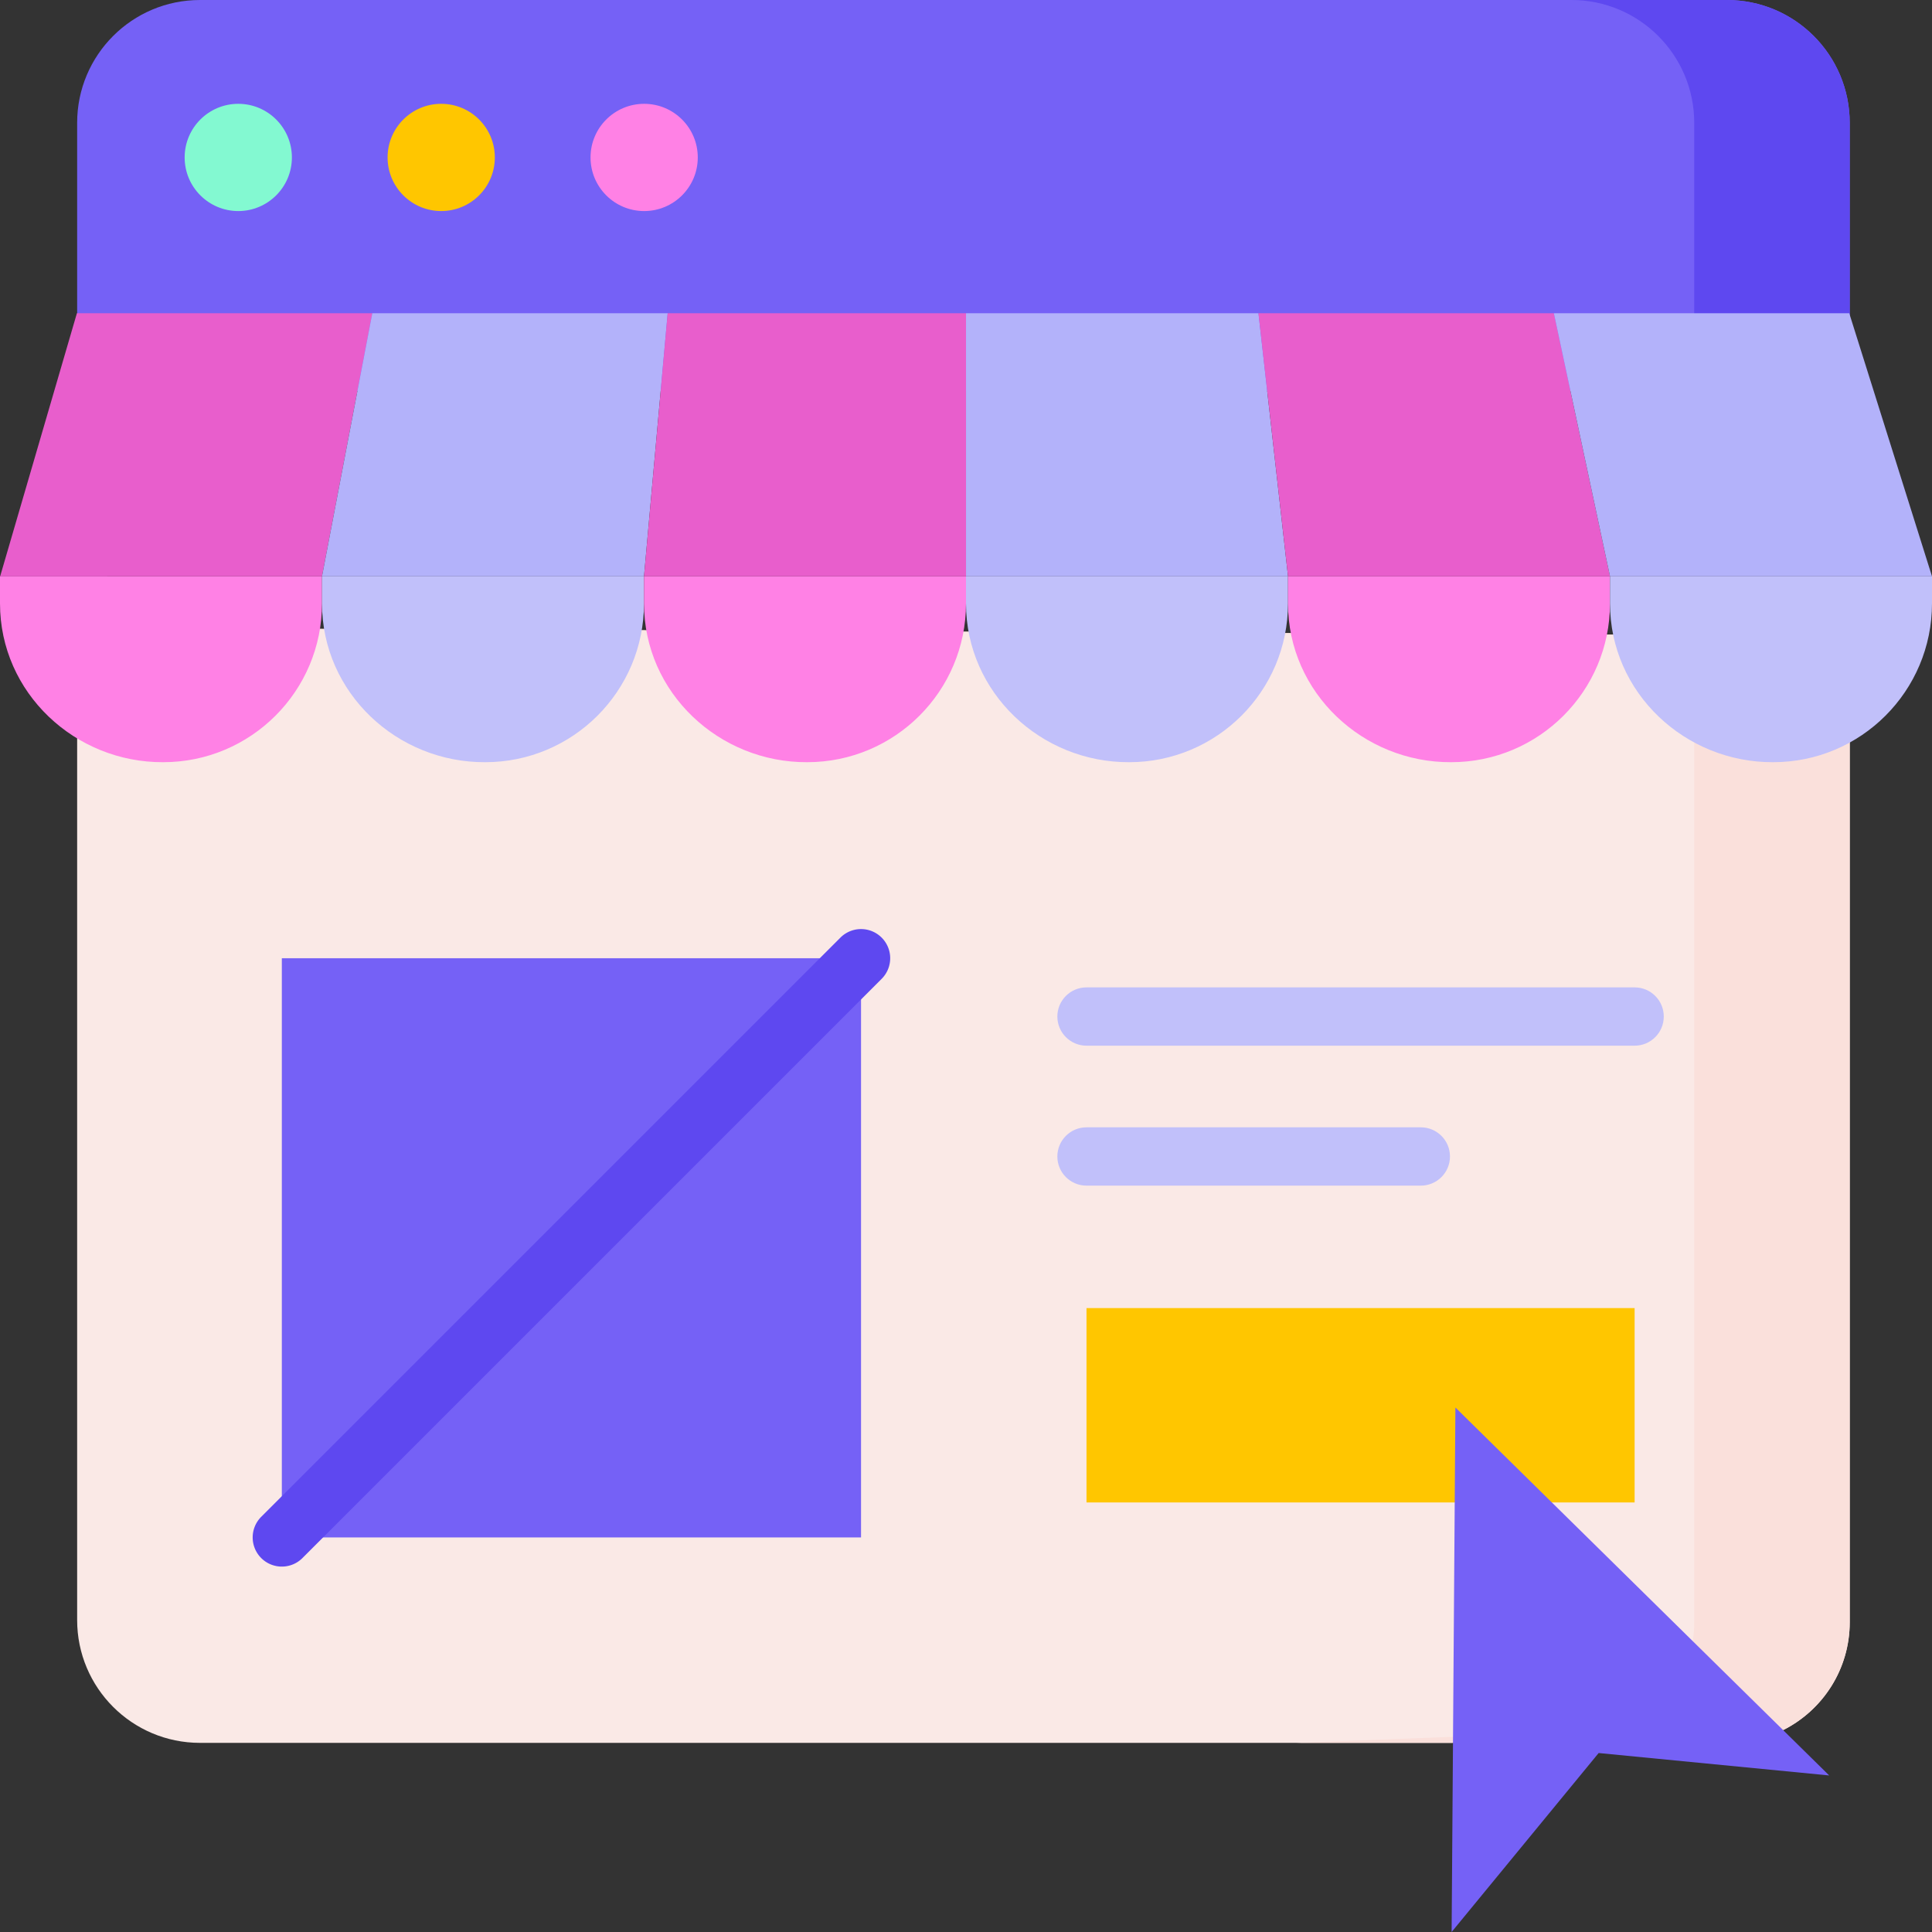 <svg xmlns="http://www.w3.org/2000/svg" version="1.1" xmlns:xlink="http://www.w3.org/1999/xlink" width="512" height="512" x="0" y="0" viewBox="0 0 497 497" style="enable-background:new 0 0 512 512" xml:space="preserve" class=""><rect x="0" y="0" width="497" height="497" fill="#333333" stroke="none"/><g><path fill="#fae9e6" d="M475.835 163.501v253.801c0 12.118-6.943 22.614-17.068 27.727l-85.267 3.316H51.446c-17.452 0-31.6-14.148-31.6-31.6V161.501z" opacity="1" data-original="#fae9e6" class=""></path><path fill="#fae0db" d="M19.846 161.501v.175l415.99 1.825v253.801c0 12.118-6.943 22.614-17.068 27.727l-85.267 3.316h40l85.267-3.316c10.125-5.113 17.068-15.609 17.068-27.727V163.501z" opacity="1" data-original="#fae0db"></path><path fill="#7561f6" d="M19.846 100.579V31.6c0-17.452 14.148-31.6 31.6-31.6h392.789c17.452 0 31.6 14.148 31.6 31.6v68.978z" opacity="1" data-original="#7561f6" class=""></path><path fill="#5e48f0" d="M444.235 0h-40c17.452 0 31.6 14.148 31.6 31.6v68.978h40V31.6c0-17.452-14.148-31.6-31.6-31.6z" opacity="1" data-original="#5e48f0" class=""></path><circle cx="61.294" cy="40.501" r="13.794" fill="#83f9d1" opacity="1" data-original="#83f9d1"></circle><circle cx="113.5" cy="40.501" r="13.794" fill="#ffc600" opacity="1" data-original="#ffc600"></circle><circle cx="165.706" cy="40.501" r="13.794" fill="#ff81e5" opacity="1" data-original="#ff81e5" class=""></circle><path fill="#7561f6" d="M72.5 246.5h149v149h-149z" opacity="1" data-original="#7561f6" class=""></path><path fill="#5e48f0" d="M72.5 403a7.474 7.474 0 0 1-5.303-2.197 7.5 7.5 0 0 1 0-10.606l149-149a7.5 7.5 0 0 1 10.606 0 7.5 7.5 0 0 1 0 10.606l-149 149A7.474 7.474 0 0 1 72.5 403z" opacity="1" data-original="#5e48f0" class=""></path><path fill="#c1c0fa" d="M420.5 269h-141c-4.143 0-7.5-3.358-7.5-7.5s3.357-7.5 7.5-7.5h141c4.143 0 7.5 3.358 7.5 7.5s-3.357 7.5-7.5 7.5zM365.5 305h-86c-4.143 0-7.5-3.358-7.5-7.5s3.357-7.5 7.5-7.5h86c4.143 0 7.5 3.358 7.5 7.5s-3.357 7.5-7.5 7.5z" opacity="1" data-original="#c1c0fa"></path><path fill="#ffc600" d="M372.5 386.5h-93v-50h141v50h-19z" opacity="1" data-original="#ffc600"></path><path fill="#ff81e5" d="M41.988 196.071C19.358 196.194 0 178.258 0 155.226v-6.962h82.833v6.962c0 22.558-18.287 40.845-40.845 40.845z" opacity="1" data-original="#ff81e5" class=""></path><path fill="#c1c0fa" d="M124.821 196.071c-22.63.123-41.988-17.813-41.988-40.846v-6.962h82.833v6.962c.001 22.559-18.287 40.846-40.845 40.846z" opacity="1" data-original="#c1c0fa"></path><path fill="#ff81e5" d="M207.654 196.071c-22.63.123-41.988-17.813-41.988-40.846v-6.962H248.5v6.962c0 22.559-18.287 40.846-40.846 40.846z" opacity="1" data-original="#ff81e5" class=""></path><path fill="#c1c0fa" d="M290.488 196.071c-22.63.123-41.988-17.813-41.988-40.846v-6.962h82.833v6.962c0 22.559-18.287 40.846-40.845 40.846z" opacity="1" data-original="#c1c0fa"></path><path fill="#ff81e5" d="M373.321 196.071c-22.63.123-41.988-17.813-41.988-40.846v-6.962h82.833v6.962c.001 22.559-18.287 40.846-40.845 40.846z" opacity="1" data-original="#ff81e5" class=""></path><path fill="#c1c0fa" d="M456.154 196.071c-22.63.123-41.988-17.813-41.988-40.846v-6.962H497v6.962c0 22.559-18.287 40.846-40.846 40.846z" opacity="1" data-original="#c1c0fa"></path><path fill="#e85ecc" d="m.031 148.277 19.75-67.698H95.77l-12.937 67.682z" opacity="1" data-original="#e85ecc" class=""></path><path fill="#b3b2fa" d="M82.833 148.261 95.77 80.579h75.988l-6.089 67.685z" opacity="1" data-original="#b3b2fa" class=""></path><path fill="#e85ecc" d="m165.669 148.264 6.089-67.685h76.745v67.682z" opacity="1" data-original="#e85ecc" class=""></path><path fill="#b3b2fa" d="M248.503 148.261V80.579h75.232l7.606 67.682z" opacity="1" data-original="#b3b2fa" class=""></path><path fill="#e85ecc" d="m331.341 148.261-7.606-67.682h75.988l14.446 67.685z" opacity="1" data-original="#e85ecc" class=""></path><path fill="#b3b2fa" d="m414.169 148.264-14.446-67.685h75.988L497 148.264z" opacity="1" data-original="#b3b2fa" class=""></path><path fill="#7561f6" d="M374.398 362.078 373.423 497l37.825-46.04 59.306 5.77z" opacity="1" data-original="#7561f6" class=""></path></g></svg>